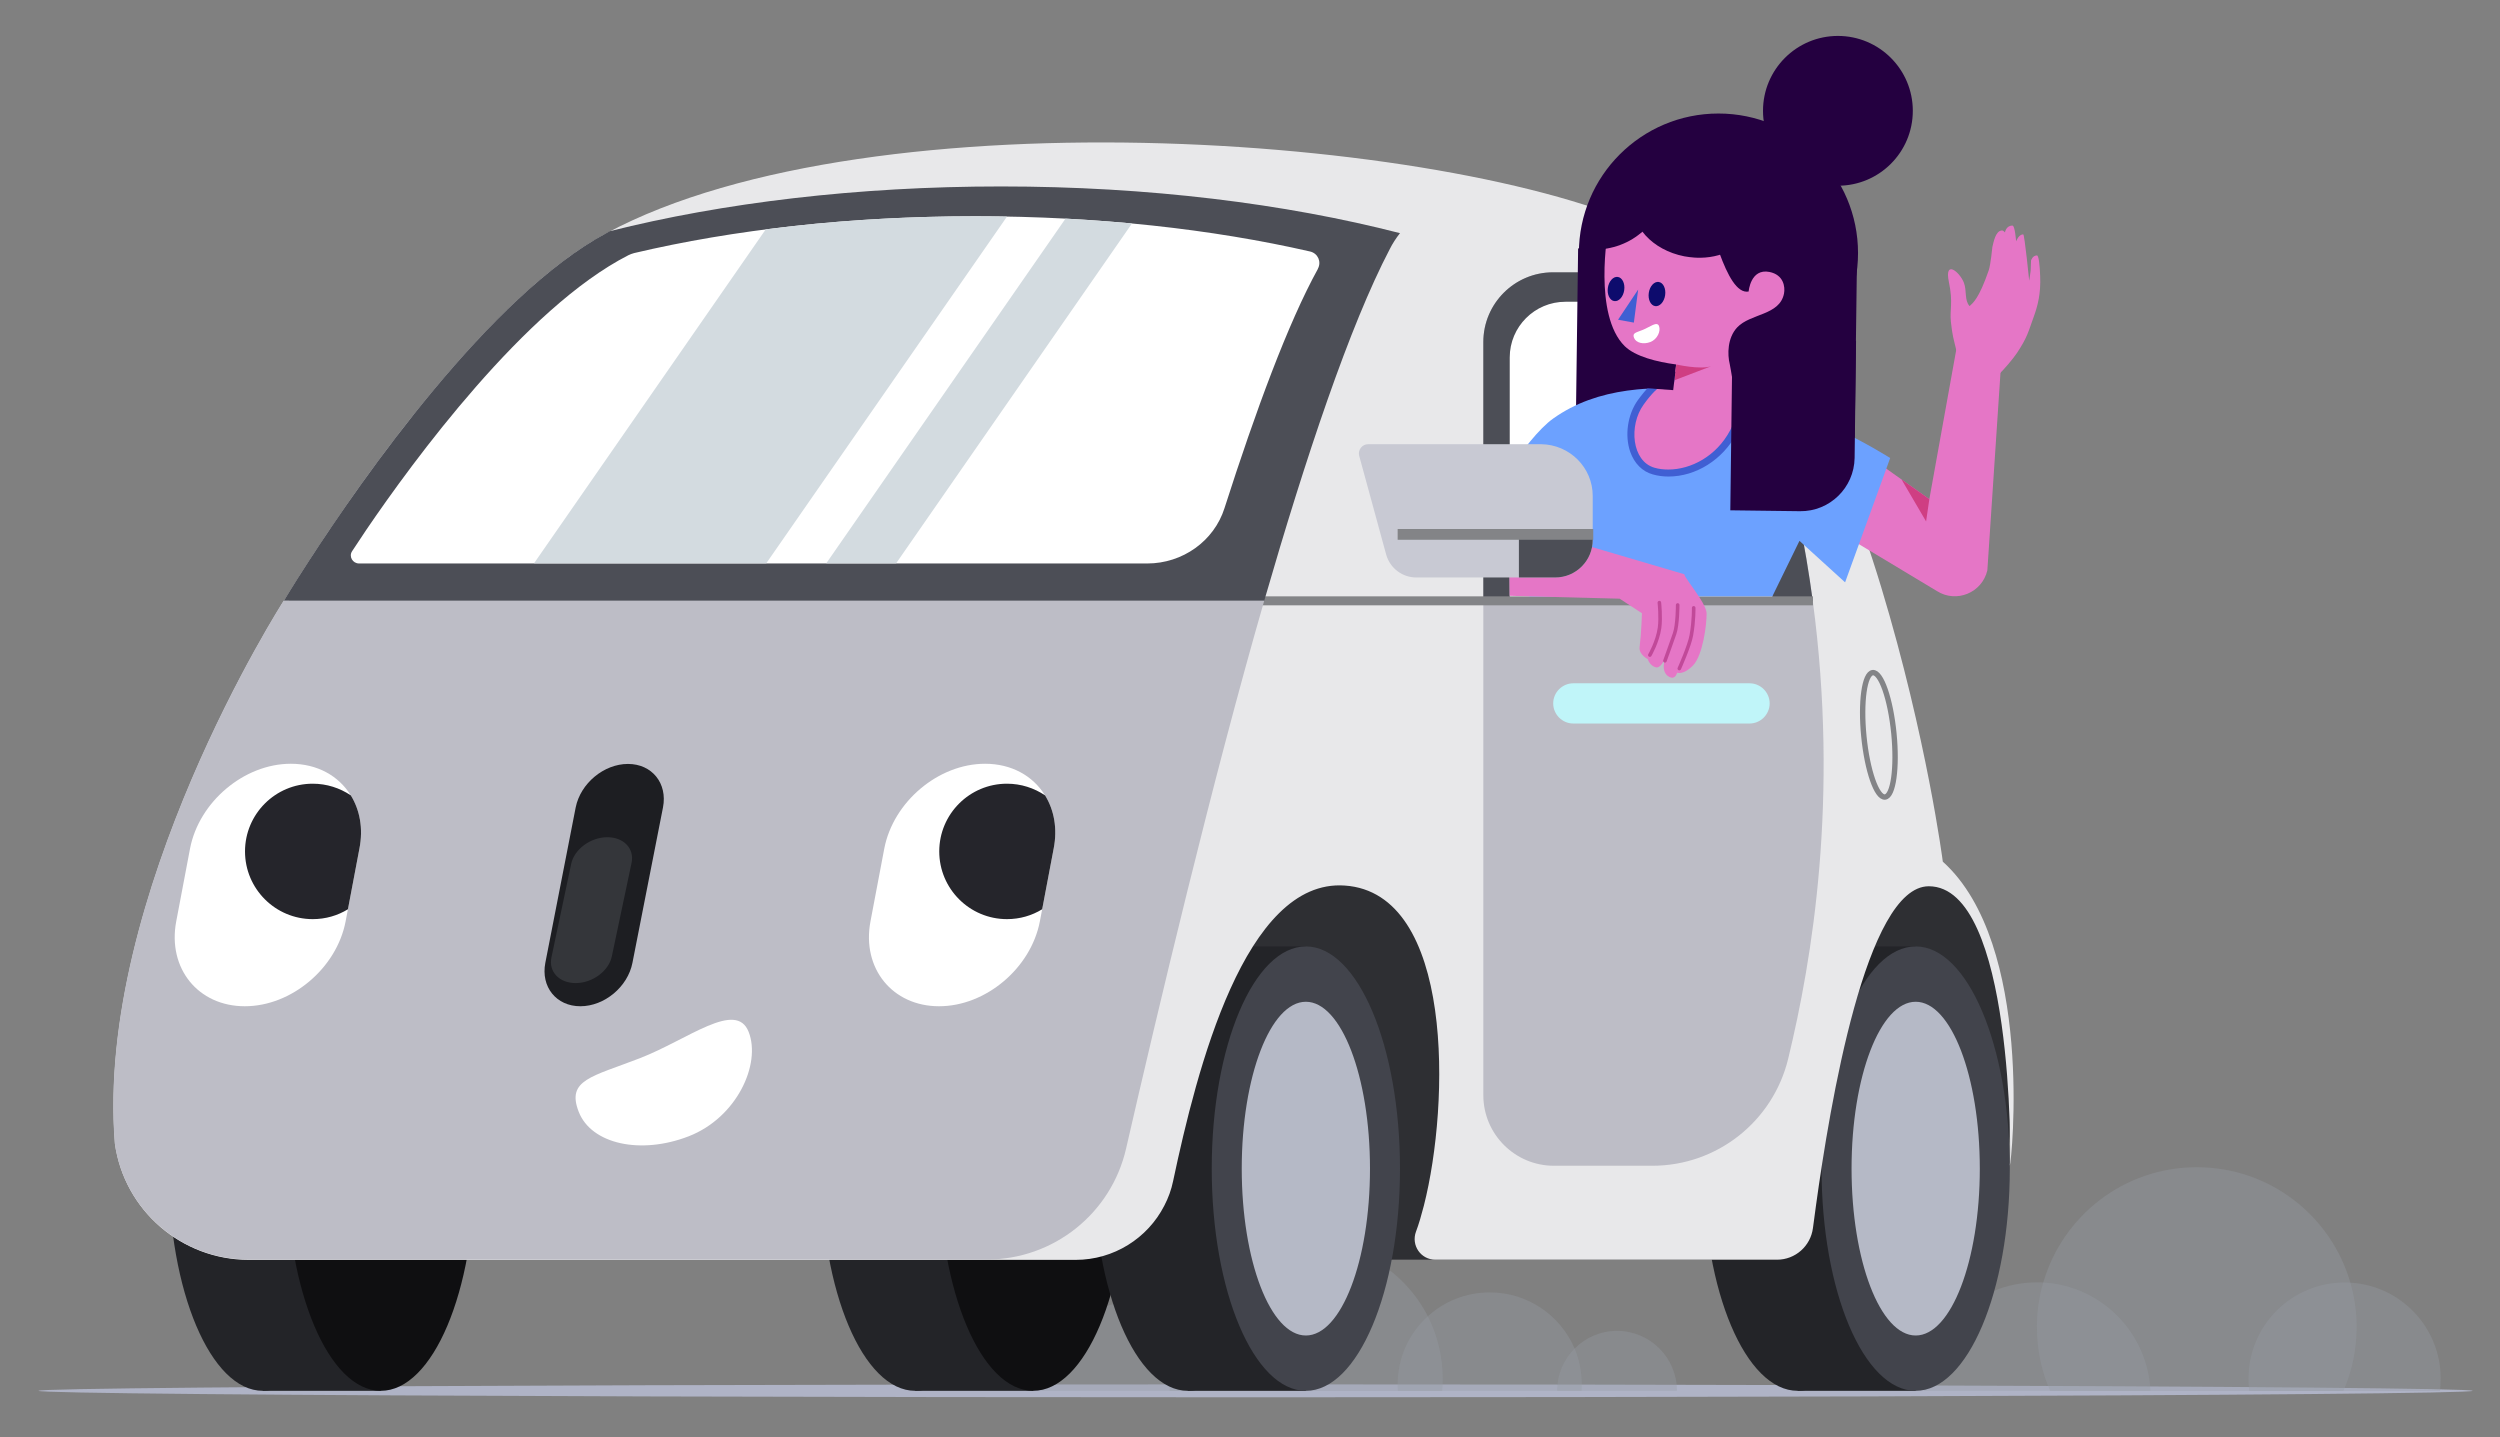 <svg id="woman-car" xmlns="http://www.w3.org/2000/svg" xmlns:xlink="http://www.w3.org/1999/xlink" viewBox="0 0 1391.8 800.1" shape-rendering="geometricPrecision" text-rendering="geometricPrecision" width="1391.8" height="800.1"><rect x="0" y="0" width="1391.8" height="800.1" fill="#808080" stroke="none"/><style><![CDATA[#woman-car-path1 {animation: woman-car-path1_f_o 6000ms linear infinite normal forwards}@keyframes woman-car-path1_f_o { 0% {fill-opacity: 1} 18.333% {fill-opacity: 1} 26.667% {fill-opacity: 0} 35% {fill-opacity: 1} 68.333% {fill-opacity: 1} 76.667% {fill-opacity: 0} 85% {fill-opacity: 1} 100% {fill-opacity: 1} }#woman-car-path3 {animation: woman-car-path3_f_o 6000ms linear infinite normal forwards}@keyframes woman-car-path3_f_o { 0% {fill-opacity: 1} 33.333% {fill-opacity: 1} 41.667% {fill-opacity: 0} 50% {fill-opacity: 1} 83.333% {fill-opacity: 1} 91.667% {fill-opacity: 0} 100% {fill-opacity: 1} }#woman-car-path5 {animation: woman-car-path5_f_o 6000ms linear infinite normal forwards}@keyframes woman-car-path5_f_o { 0% {fill-opacity: 1} 8.333% {fill-opacity: 0} 16.667% {fill-opacity: 1} 50% {fill-opacity: 1} 58.333% {fill-opacity: 0} 66.667% {fill-opacity: 1} 100% {fill-opacity: 1} }#woman-car-path7 {animation: woman-car-path7_f_o 6000ms linear infinite normal forwards}@keyframes woman-car-path7_f_o { 0% {fill-opacity: 1} 8.333% {fill-opacity: 1} 16.667% {fill-opacity: 0} 25% {fill-opacity: 1} 83.333% {fill-opacity: 1} 91.667% {fill-opacity: 0} 100% {fill-opacity: 1} }#woman-car-path25_tr {animation: woman-car-path25_tr__tr 6000ms linear infinite normal forwards}@keyframes woman-car-path25_tr__tr { 0% {transform: translate(1102.2px,207.9px) rotate(0deg)} 8.333% {transform: translate(1102.2px,207.9px) rotate(-10deg)} 16.667% {transform: translate(1102.2px,207.9px) rotate(10deg)} 25% {transform: translate(1102.2px,207.9px) rotate(0deg)} 50% {transform: translate(1102.2px,207.9px) rotate(0deg)} 58.333% {transform: translate(1102.2px,207.9px) rotate(-10deg)} 66.667% {transform: translate(1102.2px,207.9px) rotate(10deg)} 75% {transform: translate(1102.2px,207.9px) rotate(0deg)} 100% {transform: translate(1102.2px,207.9px) rotate(0deg)} }]]></style><g id="woman-car-g1"><ellipse id="woman-car-ellipse1" rx="677.6" ry="3.6" transform="matrix(1 0 0 1 699 774.3)" fill="rgb(175,179,198)" stroke="none" stroke-width="1"/><path id="woman-car-path1" d="M1197.2,774.3L1070.9,774.3C1072.4,740.7,1100.1,713.9,1134.1,713.9C1135.3,713.9,1136.4,713.9,1137.6,714C1169.8,715.8,1195.7,741.9,1197.2,774.3Z" opacity="0.36" fill="rgb(152,155,165)" stroke="none" stroke-width="1"/><path id="woman-car-path2" d="M1312,738.8C1312,751.4,1309.4,763.5,1304.6,774.4L1141.4,774.4C1136.6,763.5,1134,751.5,1134,738.8C1134,730.2,1135.2,721.9,1137.5,714.1C1148.2,677,1182.4,649.8,1223,649.8C1263.6,649.8,1297.8,676.9,1308.5,714.1C1310.8,721.9,1312,730.2,1312,738.8Z" opacity="0.36" fill="rgb(152,155,165)" stroke="none" stroke-width="1"/><path id="woman-car-path3" d="M1358.8,767.5C1358.8,769.8,1358.6,772.1,1358.4,774.4L1252.2,774.4C1251.9,772.2,1251.8,769.9,1251.8,767.5C1251.8,737.9,1275.8,714,1305.3,714C1306.4,714,1307.5,714,1308.6,714.1C1336.5,715.7,1358.8,739,1358.8,767.5Z" opacity="0.36" fill="rgb(152,155,165)" stroke="none" stroke-width="1"/><path id="woman-car-path4" d="M686.4,774.3L579.6,774.3C581.4,746.4,604.6,724.4,633,724.4C642.8,724.4,652,727,659.8,731.6C674.8,740.3,685.2,756.1,686.4,774.3Z" opacity="0.36" fill="rgb(152,155,165)" stroke="none" stroke-width="1"/><path id="woman-car-path5" d="M803.2,767.5C803.2,769.8,803.1,772.1,802.9,774.4L651.2,774.4C651,772.1,650.9,769.9,650.9,767.5C650.9,754.5,654.1,742.3,659.9,731.6C672.7,707.6,698,691.3,727.1,691.3C756.7,691.3,782.3,708.1,794.9,732.8C800.2,743.2,803.2,755,803.2,767.5Z" opacity="0.36" fill="rgb(152,155,165)" stroke="none" stroke-width="1"/><path id="woman-car-path6" d="M880.6,770.7C880.6,771.9,880.6,773.1,880.5,774.3L778.2,774.3C778.1,773.1,778.1,771.9,778.1,770.7C778.1,755.7,784.6,742.1,794.9,732.8C804,724.5,816.1,719.5,829.4,719.5C850.7,719.5,868.9,732.5,876.7,750.9C879.2,756.9,880.6,763.7,880.6,770.7Z" opacity="0.36" fill="rgb(152,155,165)" stroke="none" stroke-width="1"/><path id="woman-car-path7" d="M933.6,774.3L866.9,774.3C866.9,765.1,870.6,756.8,876.6,750.8C882.6,744.7,891,740.9,900.3,740.9C918.7,741,933.6,755.9,933.6,774.3Z" opacity="0.36" fill="rgb(152,155,165)" stroke="none" stroke-width="1"/><path id="woman-car-path8" d="M522.9,701.3L1085.4,701.3L1118.2,641C1118.2,641,1129.7,509.1,1075.5,488.2C1021.3,467.3,710,465.8,710,465.8L522.9,701.3Z" fill="rgb(46,47,51)" stroke="none" stroke-width="1"/><ellipse id="woman-car-ellipse2" rx="52.4" ry="123.7" transform="matrix(1 0 0 1 509.5 650.6)" fill="rgb(35,36,40)" stroke="none" stroke-width="1"/><rect id="woman-car-rect1" width="65.7" height="247.4" rx="0" ry="0" transform="matrix(1 0 0 1 509.5 526.9)" fill="rgb(35,36,40)" stroke="none" stroke-width="1"/><ellipse id="woman-car-ellipse3" rx="52.4" ry="123.7" transform="matrix(1 0 0 1 575.2 650.6)" fill="rgb(15,15,17)" stroke="none" stroke-width="1"/><ellipse id="woman-car-ellipse4" rx="35.7" ry="92.9" transform="matrix(1 0 0 1 575.2 650.6)" fill="rgb(15,15,17)" stroke="none" stroke-width="1"/><g id="woman-car-g2"><ellipse id="woman-car-ellipse5" rx="52.4" ry="123.7" transform="matrix(1 0 0 1 661.3 650.6)" fill="rgb(35,36,40)" stroke="none" stroke-width="1"/><rect id="woman-car-rect2" width="65.7" height="247.4" rx="0" ry="0" transform="matrix(1 0 0 1 661.3 526.9)" fill="rgb(35,36,40)" stroke="none" stroke-width="1"/><ellipse id="woman-car-ellipse6" rx="52.4" ry="123.7" transform="matrix(1 0 0 1 727 650.6)" fill="rgb(66,68,76)" stroke="none" stroke-width="1"/><ellipse id="woman-car-ellipse7" rx="35.7" ry="92.9" transform="matrix(1 0 0 1 727 650.6)" fill="rgb(181,185,198)" stroke="none" stroke-width="1"/></g><ellipse id="woman-car-ellipse8" rx="52.4" ry="123.7" transform="matrix(1 0 0 1 146.3 650.6)" fill="rgb(35,36,40)" stroke="none" stroke-width="1"/><rect id="woman-car-rect3" width="65.7" height="247.4" rx="0" ry="0" transform="matrix(1 0 0 1 146.3 526.9)" fill="rgb(35,36,40)" stroke="none" stroke-width="1"/><ellipse id="woman-car-ellipse9" rx="52.4" ry="123.7" transform="matrix(1 0 0 1 212 650.6)" fill="rgb(15,15,17)" stroke="none" stroke-width="1"/><ellipse id="woman-car-ellipse10" rx="35.7" ry="92.9" transform="matrix(1 0 0 1 212 650.6)" fill="rgb(15,15,17)" stroke="none" stroke-width="1"/><g id="woman-car-g3"><ellipse id="woman-car-ellipse11" rx="52.4" ry="123.7" transform="matrix(1 0 0 1 1000.8 650.6)" fill="rgb(35,36,40)" stroke="none" stroke-width="1"/><rect id="woman-car-rect4" width="65.7" height="247.4" rx="0" ry="0" transform="matrix(1 0 0 1 1000.8 526.9)" fill="rgb(35,36,40)" stroke="none" stroke-width="1"/><ellipse id="woman-car-ellipse12" rx="52.4" ry="123.7" transform="matrix(1 0 0 1 1066.5 650.6)" fill="rgb(66,68,76)" stroke="none" stroke-width="1"/><ellipse id="woman-car-ellipse13" rx="35.7" ry="92.9" transform="matrix(1 0 0 1 1066.5 650.6)" fill="rgb(181,185,198)" stroke="none" stroke-width="1"/></g><path id="woman-car-path9" d="M1118.9,649C1119.6,646.3,1121,493.4,1073.8,493.4C1038.8,493.4,1018.7,615.4,1011,671.1C1010.4,675.7,1009.8,679.9,1009.3,683.7C1008,693.7,999.5,701.3,989.3,701.3L799.1,701.3C791,701.3,785.5,693.3,788.3,685.7C789.9,681.5,791.3,676.6,792.7,671.2C807.2,614.2,809.5,497.1,748.6,493C693.1,489.2,666.3,595.3,653.1,657.5C652.1,662.4,650.4,667,648.2,671.2C638.9,689.4,620,701.4,598.8,701.4L138.5,701.4C119.8,701.4,102.5,694.5,89.2,683C75.9,671.5,66.6,655.3,64,636.8C52.9,498.3,158,334.6,158,334.6L158,334.6C158,334.6,252.9,175.2,337.7,129.8C486.7,49.9,819.1,76,924.5,131C952.4,145.6,975.7,171.8,995,203.5C1017.4,240.3,1034.5,284.6,1047.4,327.2C1072.8,411.3,1081.6,479.7,1081.6,479.7C1132.6,525.6,1119.9,646.6,1118.9,649Z" fill="rgb(232,232,234)" stroke="none" stroke-width="1"/><ellipse id="woman-car-ellipse14" rx="8.4" ry="34.8" transform="matrix(0.995 -0.098 0.098 0.995 1046.006 409.097)" fill="none" stroke="rgb(131,132,135)" stroke-width="3" stroke-miterlimit="10"/><path id="woman-car-path10" d="M995.5,589.5C987,624.4,955.8,649,919.9,649L865.1,649C843.4,649,825.8,631.4,825.8,609.7L825.8,190.4C825.8,169,843.2,151.6,864.6,151.6L883.8,151.6C934.1,151.6,975.1,187.8,988.8,236.2C998.5,270.4,1005.1,303.3,1009.2,334.5C1023.9,444.6,1008.9,534.2,995.5,589.5Z" fill="rgb(189,189,198)" stroke="none" stroke-width="1"/><path id="woman-car-path11" d="M1009.2,334.6L825.8,334.6L825.8,190.4C825.8,169,843.2,151.6,864.6,151.6L883.8,151.6C934.1,151.6,975.1,187.8,988.8,236.2C998.4,270.4,1005,303.3,1009.2,334.6Z" fill="rgb(76,78,86)" stroke="none" stroke-width="1"/><path id="woman-car-path12" d="M987,334.6L840.5,334.6L840.5,199C840.5,181.9,854.4,168,871.5,168L886.8,168C927,168,959.7,196.9,970.7,235.6C978.4,263,983.7,309.6,987,334.6Z" fill="rgb(255,255,255)" stroke="none" stroke-width="1"/><path id="woman-car-path13" d="M974,402.8L875.9,402.8C869.7,402.8,864.7,397.7,864.7,391.6L864.7,391.6C864.7,385.4,869.8,380.4,875.9,380.4L974,380.4C980.2,380.4,985.2,385.5,985.2,391.6L985.2,391.6C985.2,397.7,980.2,402.8,974,402.8Z" fill="rgb(192,245,249)" stroke="none" stroke-width="1"/><line id="woman-car-line1" x1="160.9" y1="334.5" x2="1009.3" y2="334.5" fill="none" stroke="rgb(131,132,135)" stroke-width="5" stroke-miterlimit="10"/><path id="woman-car-path14" d="M779.4,129.8C777.2,132.6,775.3,135.5,773.7,138.7C751.4,181.3,726.9,254.6,703.8,334.5L158,334.5C158,334.5,163.1,325.9,172,312.2C201.5,266.7,272.6,164.6,337.7,129.7C338.3,129.4,338.9,129,339.5,128.7C402.4,112.9,477.1,103.8,557.3,103.8C639.3,103.8,715.7,113.4,779.4,129.8Z" fill="rgb(76,78,86)" stroke="none" stroke-width="1"/><path id="woman-car-path15" d="M729.3,140C733.7,141,735.8,145.7,733.7,149.6C733.7,149.6,733.7,149.7,733.7,149.7C717.1,179.8,699.2,228.3,681.7,282.9C675.9,301.2,658.4,313.7,638.7,313.7L199.9,313.7C196.3,313.7,194.1,309.8,196,306.9C198,303.8,200.7,299.8,203.9,295C229.8,256.9,292.4,171.4,349.8,142.1L349.8,142.1C350.8,141.6,351.9,141.2,353,140.9C408,127.9,473.2,120.4,543.1,120.4C611.4,120.4,675.1,127.6,729.3,140Z" fill="rgb(255,255,255)" stroke="none" stroke-width="1"/><path id="woman-car-path16" d="M703.8,334.5C674.7,435.3,644.1,564.5,626.9,639.5C618.6,675.6,586.5,701.2,549.4,701.2L138.4,701.2C119.7,701.2,102.4,694.3,89.1,682.8C75.8,671.3,66.5,655.1,63.9,636.6C52.8,498.1,157.9,334.4,157.9,334.4L703.8,334.4Z" fill="rgb(189,189,198)" stroke="none" stroke-width="1"/><path id="woman-car-rounded_rectangle_2" d="M349.6,425.3C363,425.3,371.7,436.1,369.1,449.5L352.1,536C349.5,549.4,336.5,560.2,323.1,560.2C309.7,560.2,301,549.4,303.6,536L320.5,449.5C323.2,436.1,336.2,425.3,349.6,425.3Z" clip-rule="evenodd" fill="rgb(29,30,34)" fill-rule="evenodd" stroke="none" stroke-width="1"/><path id="woman-car-rounded_rectangle_2_1_" d="M337.9,466.1C347.2,466,353.3,472.4,351.6,480.4L340.6,532.5C338.9,540.5,330,547.2,320.7,547.3C311.4,547.4,305.3,541,307,533L318,480.9C319.7,472.9,328.6,466.2,337.9,466.1Z" clip-rule="evenodd" fill="rgb(52,54,58)" fill-rule="evenodd" stroke="none" stroke-width="1"/><path id="woman-car-path17" d="M1114.1,201.7L1106.4,317.5C1103.5,330,1089.2,335.9,1078.4,329.1L988.9,275.3L1012.6,234.3L1074.1,277.9L1089.9,190.2" fill="rgb(229,118,198)" stroke="none" stroke-width="1"/><polygon id="woman-car-polygon1" points="1074.1,277.9 1072.3,290.3 1058.6,266.9" fill="rgb(207,62,131)" stroke="none" stroke-width="1"/><path id="woman-car-path18" d="M586.6,472.4L580.2,506.2L578.9,513C573.9,539,548.8,560.2,522.8,560.2C496.8,560.2,479.7,539.1,484.6,513L492.3,472.4C497.3,446.4,522.4,425.2,548.4,425.2C563.2,425.2,575.1,432,581.7,442.7C586.8,450.9,588.8,461.2,586.6,472.4Z" clip-rule="evenodd" fill="rgb(255,255,255)" fill-rule="evenodd" stroke="none" stroke-width="1"/><path id="woman-car-path19" d="M586.6,472.4L580.2,506.2C574.5,509.7,567.8,511.7,560.6,511.7C539.8,511.7,522.9,494.8,522.9,474C522.9,453.2,539.8,436.3,560.6,436.3C568.4,436.3,575.7,438.7,581.8,442.8C586.8,450.9,588.8,461.2,586.6,472.4Z" clip-rule="evenodd" fill="rgb(37,37,43)" fill-rule="evenodd" stroke="none" stroke-width="1"/><path id="woman-car-path20" d="M200.1,472.4L193.7,506.2L192.4,513C187.4,539,162.3,560.2,136.3,560.2C110.3,560.2,93.2,539.1,98.1,513L105.8,472.4C110.8,446.4,135.9,425.2,161.9,425.2C176.7,425.2,188.6,432,195.2,442.7C200.3,450.9,202.3,461.2,200.1,472.4Z" clip-rule="evenodd" fill="rgb(255,255,255)" fill-rule="evenodd" stroke="none" stroke-width="1"/><path id="woman-car-path21" d="M200.1,472.4L193.7,506.2C188,509.7,181.3,511.7,174.1,511.7C153.3,511.7,136.4,494.8,136.4,474C136.4,453.2,153.3,436.3,174.1,436.3C181.9,436.3,189.2,438.7,195.3,442.8C200.3,450.9,202.3,461.2,200.1,472.4Z" clip-rule="evenodd" fill="rgb(37,37,43)" fill-rule="evenodd" stroke="none" stroke-width="1"/><path id="woman-car-path22" d="M322.2,619C329.2,636.9,356.6,643,383.4,632.6C410.2,622.2,423.8,592.4,416.8,574.5C409.8,556.6,383.1,578.7,356.3,589.1C329.5,599.5,315.2,601.1,322.2,619Z" fill="rgb(255,255,255)" stroke="none" stroke-width="1"/><path id="woman-car-path23" d="M560.6,120.6L426.6,313.6L297.3,313.6L426.3,127.7C462.9,122.9,502.2,120.4,543.2,120.4C549,120.4,554.8,120.5,560.6,120.6Z" fill="rgb(211,219,224)" stroke="none" stroke-width="1"/><path id="woman-car-path24" d="M630.2,124.4L498.9,313.6L460,313.6L593.2,121.7C605.8,122.4,618.1,123.3,630.2,124.4Z" fill="rgb(211,219,224)" stroke="none" stroke-width="1"/><g id="woman-car-path25_tr" transform="translate(1102.2,207.9) rotate(0)"><path id="woman-car-path25" d="M1090.2,194.5L1088,185.4C1088,185.4,1086.8,181.2,1086.1,174.2C1085.4,167.2,1087.4,163.5,1085,152.1C1082.3,139.2,1091,146.4,1093.3,152.3C1095.1,156.9,1093.5,162.1,1096.5,165.4C1098.2,163.8,1101.6,161.7,1107.2,145.4C1108.2,142.5,1109.2,132.5,1109.2,132.5C1109.9,129.6,1111,123.5,1114.5,123.3C1115.4,123.3,1116.2,124.4,1116.2,124.4C1116.2,124.4,1116.8,120.5,1120.4,120.6C1121.8,120.6,1122.4,129.4,1122.4,129.4C1122.4,129.4,1123.8,125.4,1126.4,125.5C1127.1,125.5,1129.7,151.3,1129.7,151.3L1130.5,145.8L1130.7,140.1C1130.7,140.1,1131.5,137.2,1134,137.2C1135,137.2,1135.6,142.6,1135.8,148.8C1136.2,158.4,1134.5,165.2,1132.1,171.7C1129.2,179.6,1128.9,182.4,1122.9,191.5C1120.4,195.2,1115.6,200.7,1113.3,202.9" transform="translate(-1102.2,-202.9)" fill="rgb(229,118,198)" stroke="none" stroke-width="1"/></g><circle id="woman-car-circle1" r="77.7" transform="matrix(1 0 0 1 956.7 140.9)" fill="rgb(36,0,64)" stroke="none" stroke-width="1"/><circle id="woman-car-circle2" r="41.7" transform="matrix(1 0 0 1 1023.2 61.7)" fill="rgb(36,0,64)" stroke="none" stroke-width="1"/><rect id="woman-car-rect5" width="108.2" height="155.3" rx="0" ry="0" transform="matrix(0.013 -1 1 0.013 877.162 246.496)" fill="rgb(36,0,64)" stroke="none" stroke-width="1"/><path id="woman-car-path26" d="M1052.3,255L1027.2,324.2L1001.8,301.1L986.7,332L851.4,332C847,324.1,826,283.5,826,283.5C826,283.5,848.9,244.2,864.7,233C889.6,215.3,920.4,214.6,952.6,217C998.2,220.4,1052.3,255,1052.3,255Z" fill="rgb(108,161,255)" stroke="none" stroke-width="1"/><g id="woman-car-g4"><path id="woman-car-path27" d="M929,263.3C926.1,263.3,923.4,262.9,920.8,262.2C915.6,260.7,911.7,256.7,909.6,251C906.6,242.5,908.2,231.5,913.5,224C922.5,211.4,928,210.6,929.1,210.6L929.3,210.6L929.5,210.6C929.9,210.7,940.4,212.5,949.1,215C956.2,217,967.4,220.1,967.4,220.1L968.1,220.3L968.5,220.9C968.9,221.5,972.2,226.9,965.1,240.5C957.8,254.3,943.6,263.3,929,263.3C929,263.3,929,263.3,929,263.3Z" fill="rgb(229,118,198)" stroke="none" stroke-width="1"/><path id="woman-car-path28" d="M929.1,212.6C929.1,212.6,939.8,214.5,948.5,216.9C955.6,218.9,966.8,222.1,966.8,222.1C966.8,222.1,970,226.7,963.2,239.6C955.5,254.1,941.3,261.4,928.8,261.4C926.1,261.4,923.5,261.1,921.1,260.4C908.4,256.8,906.7,236.8,915,225.3C924,212.7,929.1,212.6,929.1,212.6M929.4,208.6L929,208.6C927.3,208.6,921.2,209.8,911.8,222.8C906.1,230.8,904.4,242.4,907.6,251.6C909.9,258,914.3,262.5,920.1,264.1C922.9,264.9,925.8,265.3,928.9,265.3C944.2,265.3,959.1,255.9,966.8,241.4C974.2,227.5,971.2,221.3,970.1,219.8L969.3,218.6L967.9,218.2C967.9,218.2,956.6,215,949.6,213.1C940.8,210.6,930.2,208.8,929.7,208.7L929.4,208.6L929.4,208.6Z" fill="rgb(64,95,211)" stroke="none" stroke-width="1"/></g><path id="woman-car-path29" d="M967.1,182.3C961.7,188.1,961.6,197.2,963,202.8C963.5,204.7,965.8,220.4,966.4,221.3C968.8,224.5,929.7,233.1,929.7,233.1L933.1,202.9C922.5,201.5,910.4,198.5,904.5,192.7C887,175.4,894.9,128.9,895.7,126.6L916.2,111.1C916.2,111.1,943.9,104.3,946.8,110.1C952.1,120.6,960.6,164.7,973.5,162.3C973.5,162.3,974.5,149.3,985.1,151.4C993,153,993.9,159.7,993.2,163.4C990.8,175.7,974.5,174.4,967.1,182.3Z" fill="rgb(229,118,198)" stroke="none" stroke-width="1"/><polygon id="woman-car-polygon2" points="912,161.2 900.8,178 909.6,179.6" fill="rgb(64,95,211)" stroke="none" stroke-width="1"/><ellipse id="woman-car-ellipse15" rx="6.8" ry="4.6" transform="matrix(0.146 -0.989 0.989 0.146 922.463 163.699)" fill="rgb(13,11,109)" stroke="none" stroke-width="1"/><ellipse id="woman-car-ellipse16" rx="6.8" ry="4.6" transform="matrix(0.146 -0.989 0.989 0.146 899.68 160.901)" fill="rgb(13,11,109)" stroke="none" stroke-width="1"/><path id="woman-car-path30" d="M925.4,109.8C924.5,114.2,922.9,118.2,920.6,121.8C920.3,122.2,920,122.7,919.7,123.1C917.6,126.1,915,128.7,912,130.9C904.1,136.9,893.6,139.9,882.6,138.8C882,138.7,881.5,138.7,880.9,138.6L883.5,125.3L883.5,125.3C883.6,124.9,883.7,124.5,883.7,124.1C886.9,107.7,896.1,93.9,908.9,84.1C911.3,82.3,913.8,80.6,916.4,79.1C920.7,83.9,923.7,89.6,925.1,95.7C926.3,100.2,926.4,104.9,925.4,109.8Z" fill="rgb(36,0,64)" stroke="none" stroke-width="1"/><path id="woman-car-path31" d="M974.8,125C972.6,136,960.8,143.3,946.7,143.5C945.6,143.5,944.4,143.5,943.3,143.4C941.4,143.3,939.6,143,937.7,142.7C919.8,139.2,907.4,125.5,910,112.3C910.3,111,910.6,109.8,911.1,108.6C915.8,97.6,930.9,91.4,947.1,94.6C964.8,98.1,977.2,111.5,974.9,124.7C974.9,124.7,974.8,124.9,974.8,125Z" fill="rgb(36,0,64)" stroke="none" stroke-width="1"/><path id="woman-car-path32" d="M933.2,202.9C933.2,202.9,946.3,205.9,952.6,203.9L932.2,211.7L933.2,202.9Z" fill="rgb(207,62,131)" stroke="none" stroke-width="1"/><path id="woman-car-path33" d="M1002.1,284.6L963.3,284.1L964.5,188.8L1033.3,189.7L1032.5,255C1032.2,271.6,1018.6,284.8,1002.1,284.6Z" fill="rgb(36,0,64)" stroke="none" stroke-width="1"/><path id="woman-car-path34" d="M942.6,370.4C937.2,376,933.7,374.5,933.7,374.5C933.7,374.5,933,377.1,931.2,377.3C929.5,377.5,923.9,375.1,927.3,365.7C926.6,367.6,924.4,372.2,921.8,371.5C918.5,370.7,917.3,366.9,917.3,366.9C917.3,366.9,912.3,364.4,912.8,360.3C913.8,352.4,914.1,341.4,914.1,341.4L901.7,333.3L840.5,331.7L839.9,290.9L937.7,319.7C937.7,321,942.4,326.8,946,332.4C946.2,332.7,946.4,332.9,946.5,333.2C948.5,336.3,950,339.4,950.1,341.4C950.2,347.6,948,364.8,942.6,370.4Z" fill="rgb(229,118,198)" stroke="none" stroke-width="1"/><path id="woman-car-path35" d="M934.9,372.2C934.9,372.2,940.6,359.5,941.6,353.7C943.1,345.2,942.9,338.4,942.9,338.4" fill="none" stroke="rgb(193,73,153)" stroke-width="2" stroke-linecap="round" stroke-miterlimit="10"/><path id="woman-car-path36" d="M926.9,367.9C926.9,367.9,930.8,357.1,932.3,352.7C934,347.8,934,336.8,934,336.8" fill="none" stroke="rgb(193,73,153)" stroke-width="2" stroke-linecap="round" stroke-miterlimit="10"/><path id="woman-car-path37" d="M923.8,335.5C923.8,335.5,924.7,343.7,923.9,349.6C922.8,357.3,918.5,364.7,918.5,364.7" fill="none" stroke="rgb(193,73,153)" stroke-width="2" stroke-linecap="round" stroke-miterlimit="10"/><path id="woman-car-path38" d="M886.7,276.1L886.7,300.6C886.7,312.1,877.4,321.5,865.8,321.5L788.5,321.5C780.7,321.5,773.8,316.3,771.7,308.7L756.7,253.8C755.8,250.6,758.3,247.3,761.6,247.3L858,247.3C873.9,247.5,886.7,260.3,886.7,276.1Z" fill="rgb(200,201,211)" stroke="none" stroke-width="1"/><path id="woman-car-path39" d="M886.7,297.5L886.7,300.6C886.7,312.1,877.4,321.5,865.8,321.5L845.6,321.5L845.6,297.5L886.7,297.5Z" fill="rgb(76,78,86)" stroke="none" stroke-width="1"/><line id="woman-car-line2" x1="778.1" y1="297.5" x2="887" y2="297.5" fill="none" stroke="rgb(131,132,135)" stroke-width="6" stroke-miterlimit="10"/><polygon id="woman-car-polygon3" points="909.7,215.6 931.5,217.2 932.7,207 914.2,202.9" fill="rgb(36,0,64)" stroke="none" stroke-width="1"/><path id="woman-car-path40" d="M909.7,188.1C910.8,190.9,914.9,191.9,918.8,190.4C922.7,188.9,924.7,184.3,923.6,181.5C922.5,178.7,918.6,182,914.7,183.6C910.8,185.2,908.6,185.3,909.7,188.1Z" fill="rgb(255,255,255)" stroke="none" stroke-width="1"/></g></svg>